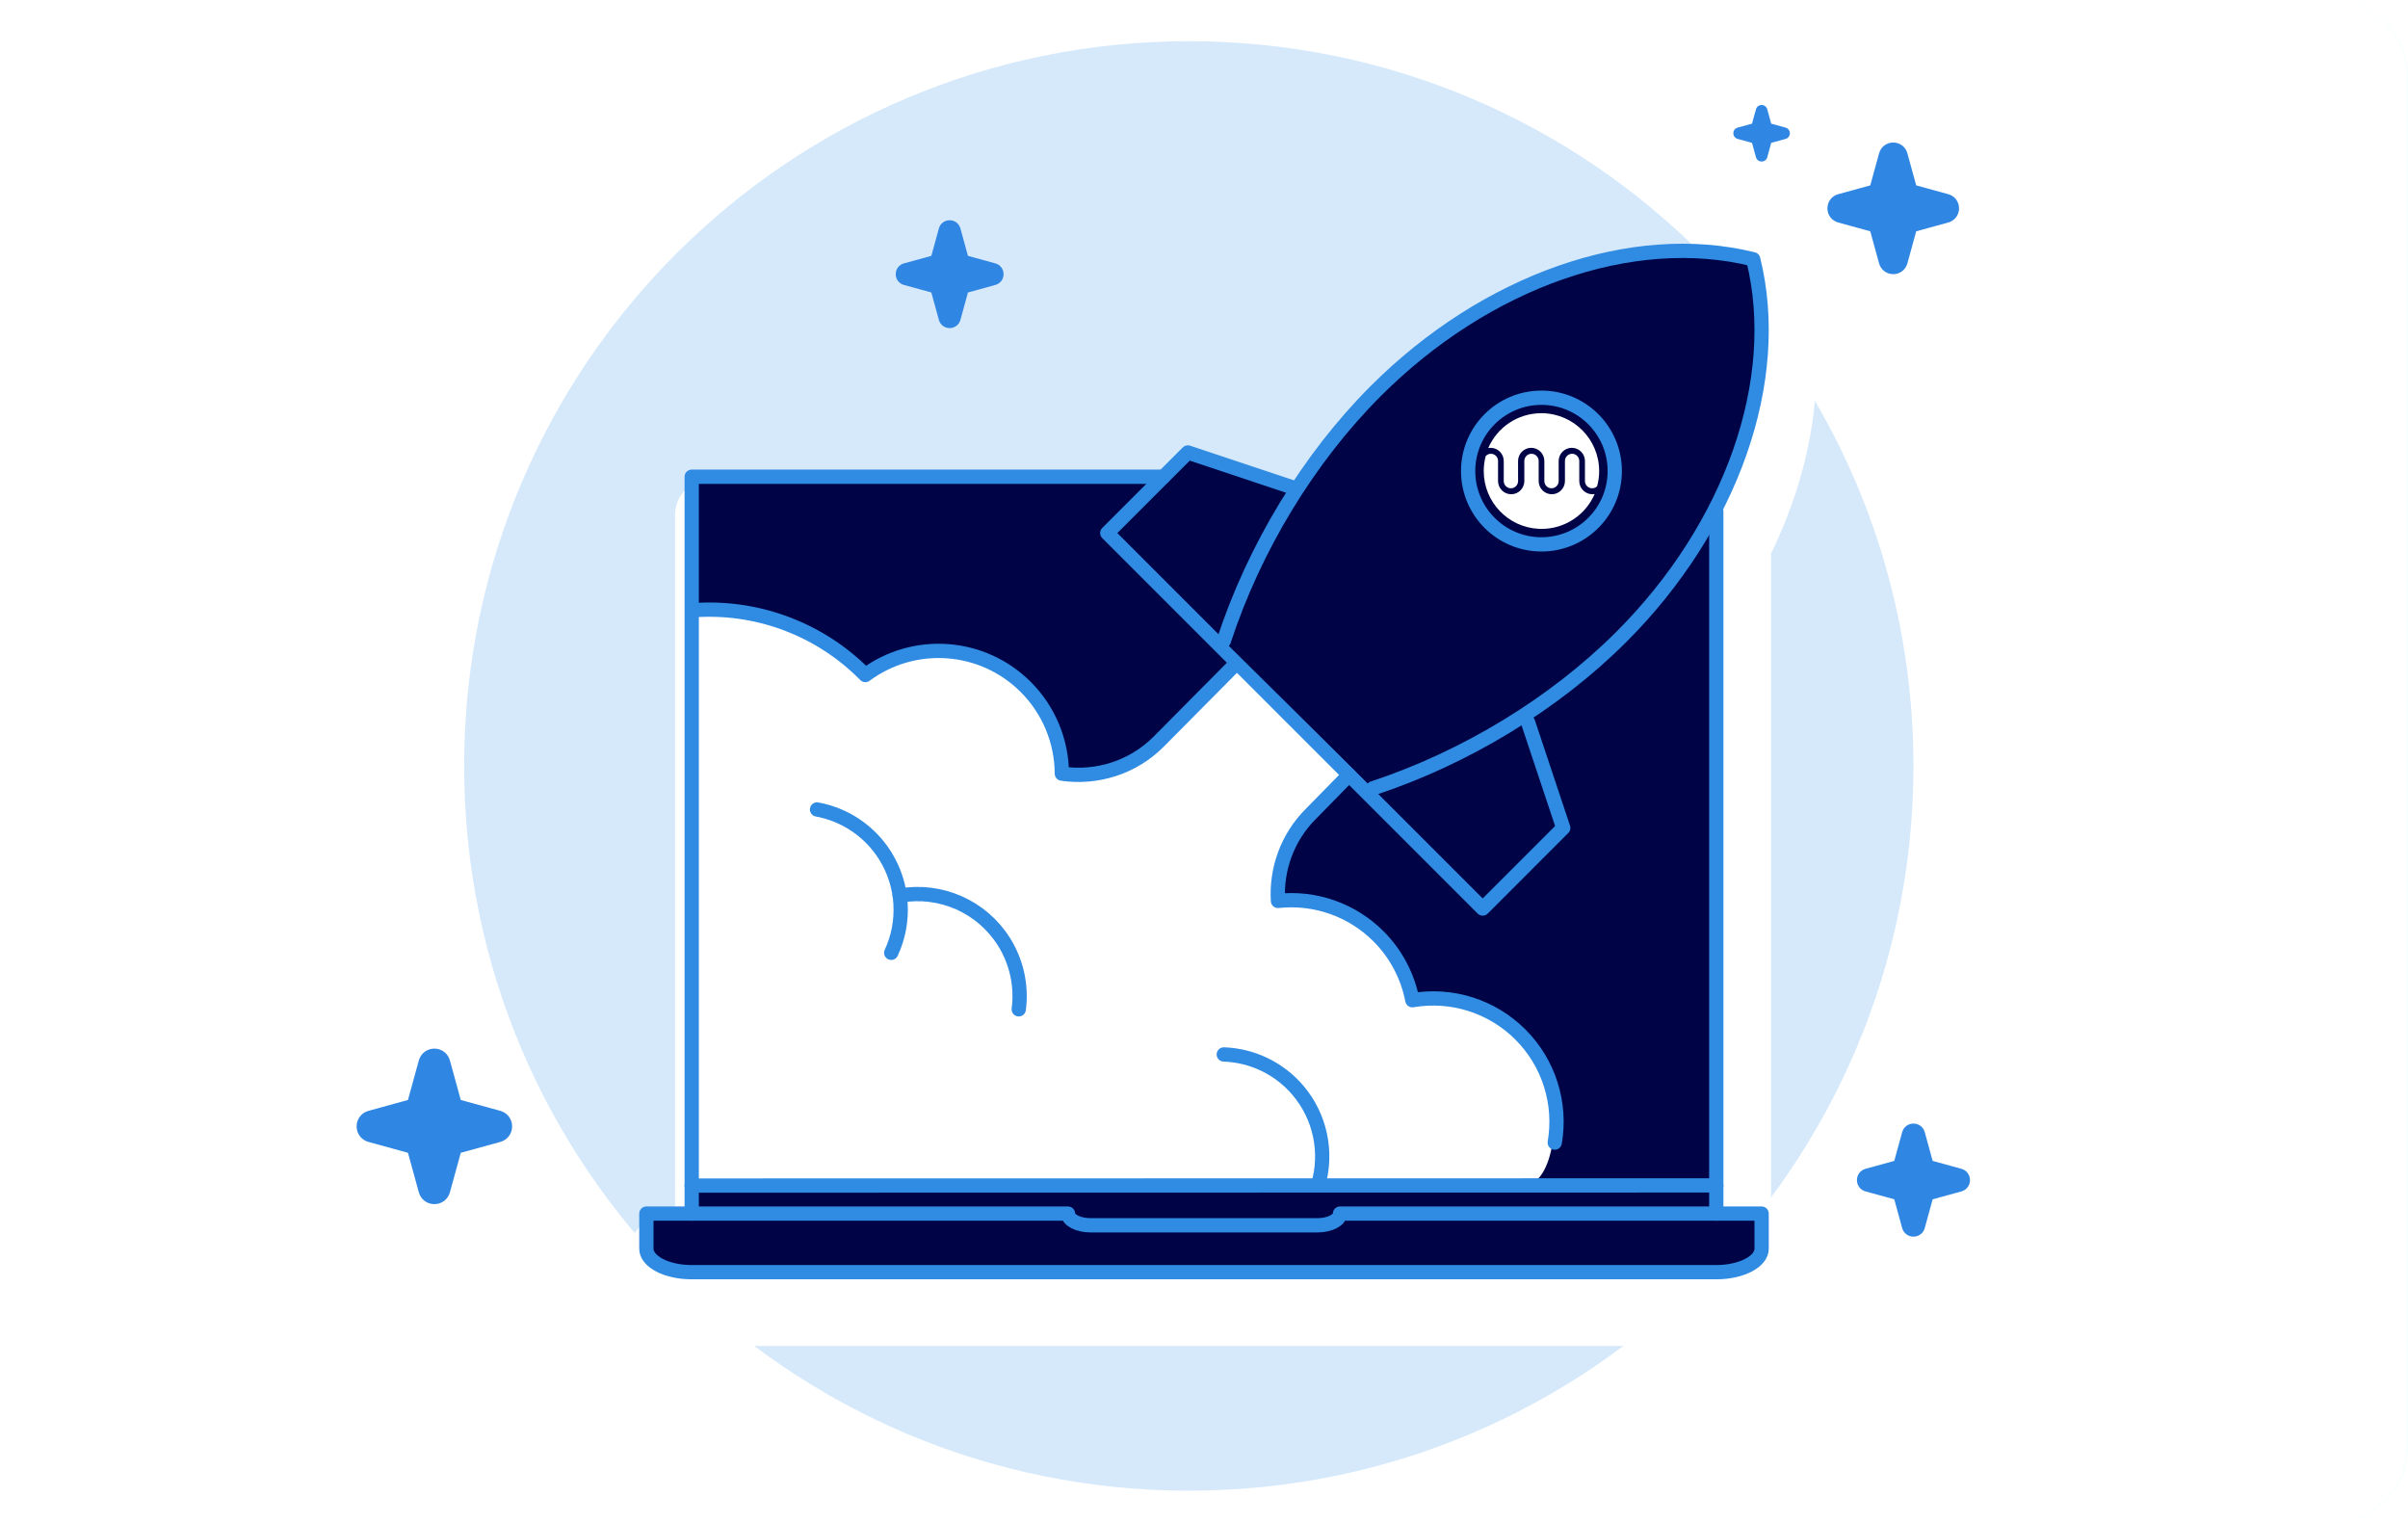 <?xml version="1.0" encoding="UTF-8"?> <svg xmlns="http://www.w3.org/2000/svg" width="253" height="160" viewBox="0 0 253 160" fill="none"><g clip-path="url(#clip0_42_6709)"><rect width="253" height="160" fill="white"></rect><path d="M0 8C0 3.582 3.582 0 8 0H245C249.418 0 253 3.582 253 8V152C253 156.418 249.418 160 245 160H8C3.582 160 0 156.418 0 152V8Z" fill="#F4FFFE"></path><path d="M95.074 111.587L100.172 101.391L112.918 109.038L107.82 119.235L95.074 111.587Z" fill="#55C6C2"></path><path d="M102.601 88.112L97.093 97.654C96.492 98.697 96.847 100.028 97.889 100.629L114.238 110.068C115.28 110.669 116.611 110.314 117.213 109.271L122.718 99.739" fill="#C1F1E4"></path><path d="M102.601 88.112L97.093 97.654C96.492 98.697 96.847 100.028 97.889 100.629L114.238 110.068C115.28 110.669 116.611 110.314 117.213 109.271L122.718 99.739" stroke="#034D4C" stroke-width="2" stroke-miterlimit="10" stroke-linecap="round" stroke-linejoin="round"></path><path d="M108.457 123.695L97.376 145.488L92.844 143.77L76.905 135.764L75.369 134.741L86.152 117.004L90.613 110.312L109.148 120.922L108.457 123.695Z" fill="#00E1C9"></path><path d="M84.413 119.616L89.107 111.484C89.704 110.448 91.039 110.089 92.081 110.692L108.431 120.128C109.473 120.731 109.829 122.063 109.226 123.102L97.759 145.128C97.507 145.612 96.913 145.804 96.425 145.56L76.013 135.354C75.475 135.085 75.295 134.406 75.628 133.905L79.461 128.156" stroke="#034D4C" stroke-width="2" stroke-miterlimit="10" stroke-linecap="round" stroke-linejoin="round"></path><path d="M91.303 67.81C90.51 64.524 90.091 61.092 90.091 57.562C90.091 33.505 109.595 14 133.654 14C157.711 14 177.216 33.505 177.216 57.562C177.216 81.621 157.711 101.125 133.654 101.125C116.136 101.125 101.032 90.784 94.113 75.873" fill="#00E1C9"></path><path d="M91.303 67.81C90.51 64.524 90.091 61.092 90.091 57.562C90.091 33.505 109.595 14 133.654 14C157.711 14 177.216 33.505 177.216 57.562C177.216 81.621 157.711 101.125 133.654 101.125C116.136 101.125 101.032 90.784 94.113 75.873" stroke="#034D4C" stroke-width="2" stroke-miterlimit="10" stroke-linecap="round" stroke-linejoin="round"></path><path d="M106.544 119.039L112.352 108.979" stroke="#034D4C" stroke-width="2" stroke-miterlimit="10" stroke-linecap="round" stroke-linejoin="round"></path><path d="M99.776 101.718L93.967 111.778" stroke="#034D4C" stroke-width="2" stroke-miterlimit="10" stroke-linecap="round" stroke-linejoin="round"></path><path d="M157.371 30.939C151.062 25.31 142.753 21.887 133.653 21.887C113.98 21.887 97.977 37.891 97.977 57.562C97.977 77.235 113.98 93.239 133.653 93.239C153.324 93.239 169.327 77.235 169.327 57.562C169.327 50.053 166.995 43.08 163.019 37.328" fill="white"></path><path d="M157.371 30.939C151.062 25.31 142.753 21.887 133.653 21.887C113.98 21.887 97.977 37.891 97.977 57.562C97.977 77.235 113.98 93.239 133.653 93.239C153.324 93.239 169.327 77.235 169.327 57.562C169.327 50.053 166.995 43.08 163.019 37.328" stroke="#034D4C" stroke-width="2" stroke-miterlimit="10" stroke-linecap="round" stroke-linejoin="round"></path><path d="M144.532 52.48L151.304 45.708L144.532 38.936" stroke="#034D4C" stroke-width="2" stroke-miterlimit="10" stroke-linecap="round" stroke-linejoin="round"></path><path d="M122.386 52.48L115.614 45.708L122.386 38.936" stroke="#034D4C" stroke-width="2" stroke-miterlimit="10" stroke-linecap="round" stroke-linejoin="round"></path><path d="M131.965 38.936L134.958 52.48" stroke="#034D4C" stroke-width="2" stroke-miterlimit="10" stroke-linecap="round" stroke-linejoin="round"></path><path d="M139.975 66.929H128.915" stroke="#034D4C" stroke-width="2" stroke-miterlimit="10" stroke-linecap="round" stroke-linejoin="round"></path><path d="M122.423 66.929H112.918" stroke="#034D4C" stroke-width="2" stroke-miterlimit="10" stroke-linecap="round" stroke-linejoin="round"></path><path d="M126.366 74.928H152.909" stroke="#034D4C" stroke-width="2" stroke-miterlimit="10" stroke-linecap="round" stroke-linejoin="round"></path><path d="M112.918 74.928H119.466" stroke="#034D4C" stroke-width="2" stroke-miterlimit="10" stroke-linecap="round" stroke-linejoin="round"></path><path d="M148.91 66.929H153.067" stroke="#034D4C" stroke-width="2" stroke-miterlimit="10" stroke-linecap="round" stroke-linejoin="round"></path><path d="M-0.134 8C-0.134 3.582 3.448 0 7.866 0H244.866C249.285 0 252.866 3.582 252.866 8V152C252.866 156.418 249.285 160 244.866 160H7.866C3.448 160 -0.134 156.418 -0.134 152V8Z" fill="white"></path><path d="M124.903 156.604C166.952 156.604 201.04 122.516 201.04 80.466C201.04 38.417 166.952 4.329 124.903 4.329C82.853 4.329 48.765 38.417 48.765 80.466C48.765 122.516 82.853 156.604 124.903 156.604Z" fill="#D6E9FB"></path><path d="M104.577 27.67L101.699 26.879L100.909 24.001C100.767 23.484 100.311 23.137 99.776 23.137C99.24 23.137 98.784 23.484 98.643 24.001L97.853 26.879L94.974 27.67C94.458 27.811 94.111 28.267 94.111 28.802C94.111 29.338 94.458 29.794 94.974 29.936L97.853 30.726L98.643 33.604C98.785 34.121 99.24 34.468 99.776 34.468C100.311 34.468 100.767 34.121 100.909 33.604L101.699 30.726L104.577 29.936C105.094 29.794 105.441 29.338 105.441 28.802C105.441 28.267 105.094 27.811 104.577 27.67Z" fill="#3086E3"></path><path d="M187.604 13.406L186.095 12.992L185.681 11.483C185.606 11.212 185.368 11.03 185.087 11.03C184.806 11.03 184.567 11.212 184.493 11.483L184.079 12.992L182.57 13.406C182.299 13.481 182.117 13.719 182.117 14C182.117 14.281 182.299 14.52 182.57 14.594L184.079 15.008L184.493 16.517C184.567 16.788 184.806 16.97 185.087 16.97C185.368 16.97 185.606 16.788 185.681 16.517L186.095 15.008L187.604 14.594C187.874 14.52 188.056 14.281 188.056 14C188.056 13.719 187.874 13.481 187.604 13.406Z" fill="#3086E3"></path><path d="M206.074 122.787L203.057 121.958L202.228 118.941C202.079 118.399 201.602 118.035 201.04 118.035C200.478 118.035 200.001 118.399 199.853 118.941L199.024 121.958L196.007 122.787C195.465 122.936 195.101 123.414 195.101 123.975C195.101 124.537 195.465 125.014 196.007 125.163L199.024 125.992L199.853 129.009C200.001 129.551 200.479 129.914 201.04 129.914C201.602 129.914 202.079 129.551 202.228 129.009L203.057 125.992L206.074 125.163C206.616 125.014 206.98 124.537 206.98 123.975C206.98 123.414 206.616 122.936 206.074 122.787Z" fill="#3086E3"></path><path d="M204.697 20.401L201.328 19.475L200.402 16.106C200.216 15.428 199.619 14.973 198.915 14.973C198.212 14.973 197.615 15.428 197.429 16.106L196.503 19.475L193.134 20.401C192.456 20.587 192.001 21.184 192.001 21.887C192.001 22.59 192.456 23.188 193.134 23.374L196.503 24.3L197.429 27.669C197.615 28.347 198.212 28.802 198.915 28.802C199.619 28.802 200.216 28.347 200.402 27.669L201.328 24.3L204.697 23.374C205.375 23.188 205.83 22.59 205.83 21.887C205.83 21.184 205.375 20.587 204.697 20.401Z" fill="#3086E3"></path><path d="M52.56 116.697L48.411 115.557L47.271 111.407C47.066 110.663 46.409 110.162 45.637 110.162C44.865 110.163 44.208 110.663 44.004 111.408L42.863 115.557L38.714 116.697C37.969 116.902 37.469 117.558 37.469 118.331C37.468 119.103 37.969 119.76 38.714 119.964L42.863 121.105L44.004 125.254C44.208 125.998 44.864 126.499 45.637 126.499C46.409 126.499 47.066 125.999 47.271 125.254L48.411 121.105L52.561 119.964C53.305 119.76 53.806 119.103 53.806 118.331C53.806 117.558 53.305 116.901 52.56 116.697Z" fill="#3086E3"></path><g filter="url(#filter0_d_42_6709)"><path fill-rule="evenodd" clip-rule="evenodd" d="M144.015 40.55C155.528 29.037 170.862 23.456 183.771 26.364L184.384 26.509L184.483 26.541C184.705 26.63 184.874 26.82 184.932 27.056C186.994 35.38 185.465 44.765 181.045 53.508C181.062 53.569 181.074 53.633 181.074 53.699V126.743H185.086C185.5 126.743 185.836 127.079 185.836 127.493V131.185C185.836 132.288 184.981 133.099 184.032 133.59C183.042 134.101 181.728 134.396 180.323 134.396H72.675C71.27 134.396 69.956 134.101 68.967 133.59C68.018 133.099 67.163 132.288 67.163 131.185V127.493C67.163 127.079 67.499 126.743 67.913 126.743H71.926V50.084C71.926 49.669 72.262 49.334 72.676 49.334H121.941L124.271 47.004L124.35 46.934C124.545 46.788 124.803 46.743 125.039 46.822L135.958 50.463C138.352 46.855 141.063 43.502 144.015 40.55ZM73.426 125.298V126.743H112.21C112.615 126.743 112.944 127.064 112.958 127.466C112.967 127.483 113.018 127.574 113.254 127.696C113.56 127.854 114.033 127.973 114.591 127.973H138.408C138.967 127.973 139.439 127.854 139.745 127.696C139.979 127.575 140.031 127.484 140.04 127.466C140.054 127.064 140.384 126.743 140.789 126.743H179.574V125.282L73.426 125.298ZM179.574 56.212C177.258 60.181 174.341 63.975 170.89 67.425C167.975 70.34 164.67 73.02 161.114 75.391C161.176 75.463 161.226 75.548 161.258 75.644L164.958 86.742C165.047 87.011 164.978 87.309 164.777 87.51L156.312 95.974C156.019 96.267 155.544 96.267 155.251 95.974L141.749 82.471L138.258 86.03L138.253 86.036C136.109 88.181 135.026 91.002 135.003 93.835C138.852 93.646 142.618 95.088 145.361 97.831C147.129 99.6 148.375 101.816 148.972 104.235C153.127 103.742 157.298 105.176 160.275 108.153C163.434 111.313 164.841 115.798 164.089 120.163C164.019 120.571 163.631 120.845 163.223 120.775C163.143 120.761 163.069 120.731 163 120.695C162.721 122.054 162.239 123.15 161.64 123.784L179.574 123.782V56.212ZM159.864 76.204C158.954 76.783 158.029 77.343 157.091 77.881L162.874 85.233L159.864 76.204ZM73.426 63.321C73.433 63.321 73.44 63.319 73.447 63.319C79.952 63.022 86.301 65.414 90.999 69.939C96.403 66.32 103.659 66.997 108.302 71.64C110.7 74.038 112.117 77.234 112.295 80.604C115.485 80.89 118.771 79.819 121.194 77.396L128.902 69.625L115.806 56.529C115.513 56.236 115.513 55.761 115.806 55.468L120.441 50.834H73.426V63.321Z" fill="white"></path><path fill-rule="evenodd" clip-rule="evenodd" d="M144.015 40.55C155.528 29.037 170.862 23.456 183.771 26.364L184.384 26.509L184.483 26.541C184.705 26.63 184.874 26.82 184.932 27.056C186.994 35.38 185.465 44.765 181.045 53.508C181.062 53.569 181.074 53.633 181.074 53.699V126.743H185.086C185.5 126.743 185.836 127.079 185.836 127.493V131.185C185.836 132.288 184.981 133.099 184.032 133.59C183.042 134.101 181.728 134.396 180.323 134.396H72.675C71.27 134.396 69.956 134.101 68.967 133.59C68.018 133.099 67.163 132.288 67.163 131.185V127.493C67.163 127.079 67.499 126.743 67.913 126.743H71.926V50.084C71.926 49.669 72.262 49.334 72.676 49.334H121.941L124.271 47.004L124.35 46.934C124.545 46.788 124.803 46.743 125.039 46.822L135.958 50.463C138.352 46.855 141.063 43.502 144.015 40.55ZM73.426 125.298V126.743H112.21C112.615 126.743 112.944 127.064 112.958 127.466C112.967 127.483 113.018 127.574 113.254 127.696C113.56 127.854 114.033 127.973 114.591 127.973H138.408C138.967 127.973 139.439 127.854 139.745 127.696C139.979 127.575 140.031 127.484 140.04 127.466C140.054 127.064 140.384 126.743 140.789 126.743H179.574V125.282L73.426 125.298ZM179.574 56.212C177.258 60.181 174.341 63.975 170.89 67.425C167.975 70.34 164.67 73.02 161.114 75.391C161.176 75.463 161.226 75.548 161.258 75.644L164.958 86.742C165.047 87.011 164.978 87.309 164.777 87.51L156.312 95.974C156.019 96.267 155.544 96.267 155.251 95.974L141.749 82.471L138.258 86.03L138.253 86.036C136.109 88.181 135.026 91.002 135.003 93.835C138.852 93.646 142.618 95.088 145.361 97.831C147.129 99.6 148.375 101.816 148.972 104.235C153.127 103.742 157.298 105.176 160.275 108.153C163.434 111.313 164.841 115.798 164.089 120.163C164.019 120.571 163.631 120.845 163.223 120.775C163.143 120.761 163.069 120.731 163 120.695C162.721 122.054 162.239 123.15 161.64 123.784L179.574 123.782V56.212ZM159.864 76.204C158.954 76.783 158.029 77.343 157.091 77.881L162.874 85.233L159.864 76.204ZM73.426 63.321C73.433 63.321 73.44 63.319 73.447 63.319C79.952 63.022 86.301 65.414 90.999 69.939C96.403 66.32 103.659 66.997 108.302 71.64C110.7 74.038 112.117 77.234 112.295 80.604C115.485 80.89 118.771 79.819 121.194 77.396L128.902 69.625L115.806 56.529C115.513 56.236 115.513 55.761 115.806 55.468L120.441 50.834H73.426V63.321Z" stroke="white" stroke-width="6" stroke-miterlimit="22.926" stroke-linecap="round" stroke-linejoin="round"></path></g><path d="M123.432 49.827L72.842 50.213L72.92 124.893L180.085 124.542V54.073L161.854 50.801L144.093 57.937L123.432 49.827Z" fill="#000345"></path><path d="M72.996 64.433L72.882 124.12C101.251 124.307 158.541 124.614 160.755 124.346C163.313 123.717 164.864 115.331 160.629 109.67C155.723 103.967 149.559 105.058 148.469 105.225C145.618 93.107 135.387 94.533 134.129 94.868C133.659 92.99 135.163 89.228 135.973 87.581L141.647 81.34L129.846 69.879C128.371 71.506 124.603 75.508 121.335 78.504C118.067 81.499 113.544 81.719 111.69 81.454C111.513 81.038 111.173 79.749 111.23 77.916C106.403 64.651 92.74 68.631 91.038 70.901C83.412 63.82 75.832 63.639 72.996 64.433Z" fill="white"></path><path d="M72.772 127.396V125.69L72.86 124.498L180.375 124.45L180.232 127.483L141.52 127.625L138.534 128.762L112.994 128.62L111.883 127.396L72.772 127.396Z" fill="#000345"></path><path fill-rule="evenodd" clip-rule="evenodd" d="M160.547 75.881L164.246 86.978L155.781 95.443L116.336 55.998L124.801 47.533L136.217 51.338" fill="#000345"></path><path d="M160.547 75.881L164.246 86.978L155.781 95.443L116.336 55.998L124.801 47.533L136.217 51.338" stroke="#308BE3" stroke-width="1.5" stroke-miterlimit="22.926" stroke-linecap="round" stroke-linejoin="round"></path><path fill-rule="evenodd" clip-rule="evenodd" d="M128.578 67.332C131.762 57.603 137.458 48.168 144.546 41.08C156.112 29.514 171.493 24.088 184.204 27.236C187.353 39.947 181.927 55.328 170.36 66.895C163.307 73.948 153.93 79.622 144.252 82.815" fill="#000345"></path><path d="M128.578 67.332C131.762 57.603 137.458 48.168 144.546 41.08C156.112 29.514 171.493 24.088 184.204 27.236C187.353 39.947 181.927 55.328 170.36 66.895C163.307 73.948 153.93 79.622 144.252 82.815" stroke="#308BE3" stroke-width="1.5" stroke-miterlimit="22.926" stroke-linecap="round" stroke-linejoin="round"></path><path d="M161.955 57.188C166.209 57.188 169.658 53.74 169.658 49.486C169.658 45.231 166.209 41.783 161.955 41.783C157.701 41.783 154.252 45.231 154.252 49.486C154.252 53.74 157.701 57.188 161.955 57.188Z" stroke="#308BE3" stroke-width="1.5" stroke-miterlimit="22.926" stroke-linecap="round" stroke-linejoin="round"></path><path d="M167.544 51.902C166.609 54.056 164.465 55.562 161.968 55.562C161.866 55.562 161.765 55.56 161.665 55.555C158.449 55.397 155.891 52.739 155.891 49.484C155.891 48.939 155.965 48.412 156.099 47.91C156.236 47.763 156.429 47.672 156.643 47.672C157.058 47.672 157.396 48.013 157.396 48.431V48.675C157.396 48.679 157.394 48.684 157.394 48.687V50.535C157.394 51.3 158.014 51.922 158.776 51.922C159.537 51.922 160.157 51.3 160.157 50.535V49.044C160.157 49.039 160.155 49.035 160.155 49.029V48.43C160.155 48.012 160.493 47.671 160.908 47.671C161.323 47.671 161.662 48.012 161.662 48.43V50.535C161.662 51.299 162.281 51.922 163.042 51.922C163.803 51.922 164.423 51.299 164.423 50.535V49.043C164.423 49.038 164.422 49.034 164.422 49.029V48.429C164.422 48.011 164.76 47.67 165.175 47.67C165.59 47.67 165.928 48.011 165.928 48.429V48.479C165.928 48.479 165.928 48.486 165.928 48.489V50.534C165.928 51.238 166.453 51.822 167.13 51.909C167.187 51.917 167.248 51.921 167.308 51.921C167.389 51.921 167.468 51.912 167.547 51.899" fill="white"></path><path d="M168.018 49.485C168.018 50.036 167.943 50.567 167.807 51.075C167.807 51.075 167.806 51.076 167.806 51.077C167.806 51.077 167.805 51.078 167.804 51.078C167.668 51.213 167.483 51.296 167.278 51.296C166.863 51.296 166.525 50.955 166.525 50.537V50.1C166.525 50.096 166.525 50.093 166.525 50.09V48.432C166.525 47.668 165.906 47.045 165.145 47.045C164.383 47.045 163.763 47.668 163.763 48.432V50.127C163.763 50.13 163.765 50.135 163.765 50.14V50.537C163.765 50.955 163.427 51.296 163.012 51.296C162.597 51.296 162.259 50.955 162.259 50.537V48.432C162.259 47.668 161.64 47.045 160.878 47.045C160.117 47.045 159.497 47.668 159.497 48.432V50.127C159.497 50.13 159.499 50.136 159.499 50.14V50.537C159.499 50.955 159.161 51.296 158.746 51.296C158.331 51.296 157.993 50.955 157.993 50.537V50.293C157.993 50.289 157.994 50.285 157.994 50.281V48.433C157.994 47.669 157.375 47.047 156.614 47.046C156.528 47.046 156.445 47.054 156.363 47.069C157.298 44.915 159.442 43.409 161.94 43.409C161.973 43.409 162.005 43.409 162.038 43.409C165.349 43.461 168.017 46.162 168.017 49.485" fill="white"></path><path fill-rule="evenodd" clip-rule="evenodd" d="M72.676 133.647H180.324C182.943 133.647 185.087 132.539 185.087 131.185V127.493H140.789C140.789 128.17 139.718 128.724 138.408 128.724H114.592C113.282 128.724 112.21 128.17 112.21 127.493H67.913V131.185C67.913 132.539 70.056 133.647 72.676 133.647Z" fill="#000345" stroke="#308BE3" stroke-width="1.5" stroke-miterlimit="22.926" stroke-linecap="round" stroke-linejoin="round"></path><path d="M72.676 124.549L180.323 124.531" stroke="#308BE3" stroke-width="1.5" stroke-miterlimit="22.926" stroke-linecap="round" stroke-linejoin="round"></path><path d="M72.676 127.484V50.083H122.239M180.323 53.699V127.484" stroke="#308BE3" stroke-width="1.5" stroke-miterlimit="22.926" stroke-linecap="round" stroke-linejoin="round"></path><path d="M141.737 81.413L137.723 85.505C135.226 88.002 134.076 91.357 134.272 94.644C138.173 94.219 142.056 95.586 144.831 98.361C146.663 100.193 147.903 102.532 148.392 105.077C152.537 104.363 156.771 105.709 159.745 108.683C162.732 111.669 164.061 115.909 163.351 120.035" stroke="#308BE3" stroke-width="1.5" stroke-miterlimit="22.926" stroke-linecap="round" stroke-linejoin="round"></path><path d="M73.482 64.069C79.924 63.775 86.208 66.202 90.785 70.779C90.829 70.823 90.873 70.867 90.916 70.911L90.919 70.914C96.073 67.105 103.239 67.638 107.773 72.171C110.188 74.587 111.551 77.858 111.565 81.274C115.167 81.799 118.968 80.684 121.725 77.927L129.849 69.736" stroke="#308BE3" stroke-width="1.5" stroke-miterlimit="22.926" stroke-linecap="round" stroke-linejoin="round"></path><path d="M93.637 100.097C95.167 96.804 94.926 92.961 92.996 89.886C91.398 87.338 88.803 85.579 85.844 85.038" stroke="#308BE3" stroke-width="1.5" stroke-miterlimit="22.926" stroke-linecap="round" stroke-linejoin="round"></path><path d="M107.036 106.032C107.36 103.562 106.812 101.057 105.488 98.946C103.168 95.248 98.837 93.326 94.538 94.089" stroke="#308BE3" stroke-width="1.5" stroke-miterlimit="22.926" stroke-linecap="round" stroke-linejoin="round"></path><path d="M138.479 124.532C139.51 121.054 138.713 117.291 136.359 114.531C134.407 112.242 131.584 110.879 128.578 110.774" stroke="#308BE3" stroke-width="1.5" stroke-miterlimit="22.926" stroke-linecap="round" stroke-linejoin="round"></path></g><defs><filter id="filter0_d_42_6709" x="58.163" y="18.601" width="140.675" height="130.795" filterUnits="userSpaceOnUse" color-interpolation-filters="sRGB"><feFlood flood-opacity="0" result="BackgroundImageFix"></feFlood><feColorMatrix in="SourceAlpha" type="matrix" values="0 0 0 0 0 0 0 0 0 0 0 0 0 0 0 0 0 0 127 0" result="hardAlpha"></feColorMatrix><feOffset dx="2" dy="4"></feOffset><feGaussianBlur stdDeviation="4"></feGaussianBlur><feComposite in2="hardAlpha" operator="out"></feComposite><feColorMatrix type="matrix" values="0 0 0 0 0.647 0 0 0 0 0.647 0 0 0 0 0.647 0 0 0 0.4 0"></feColorMatrix><feBlend mode="normal" in2="BackgroundImageFix" result="effect1_dropShadow_42_6709"></feBlend><feBlend mode="normal" in="SourceGraphic" in2="effect1_dropShadow_42_6709" result="shape"></feBlend></filter><clipPath id="clip0_42_6709"><rect width="253" height="160" fill="white"></rect></clipPath></defs></svg> 